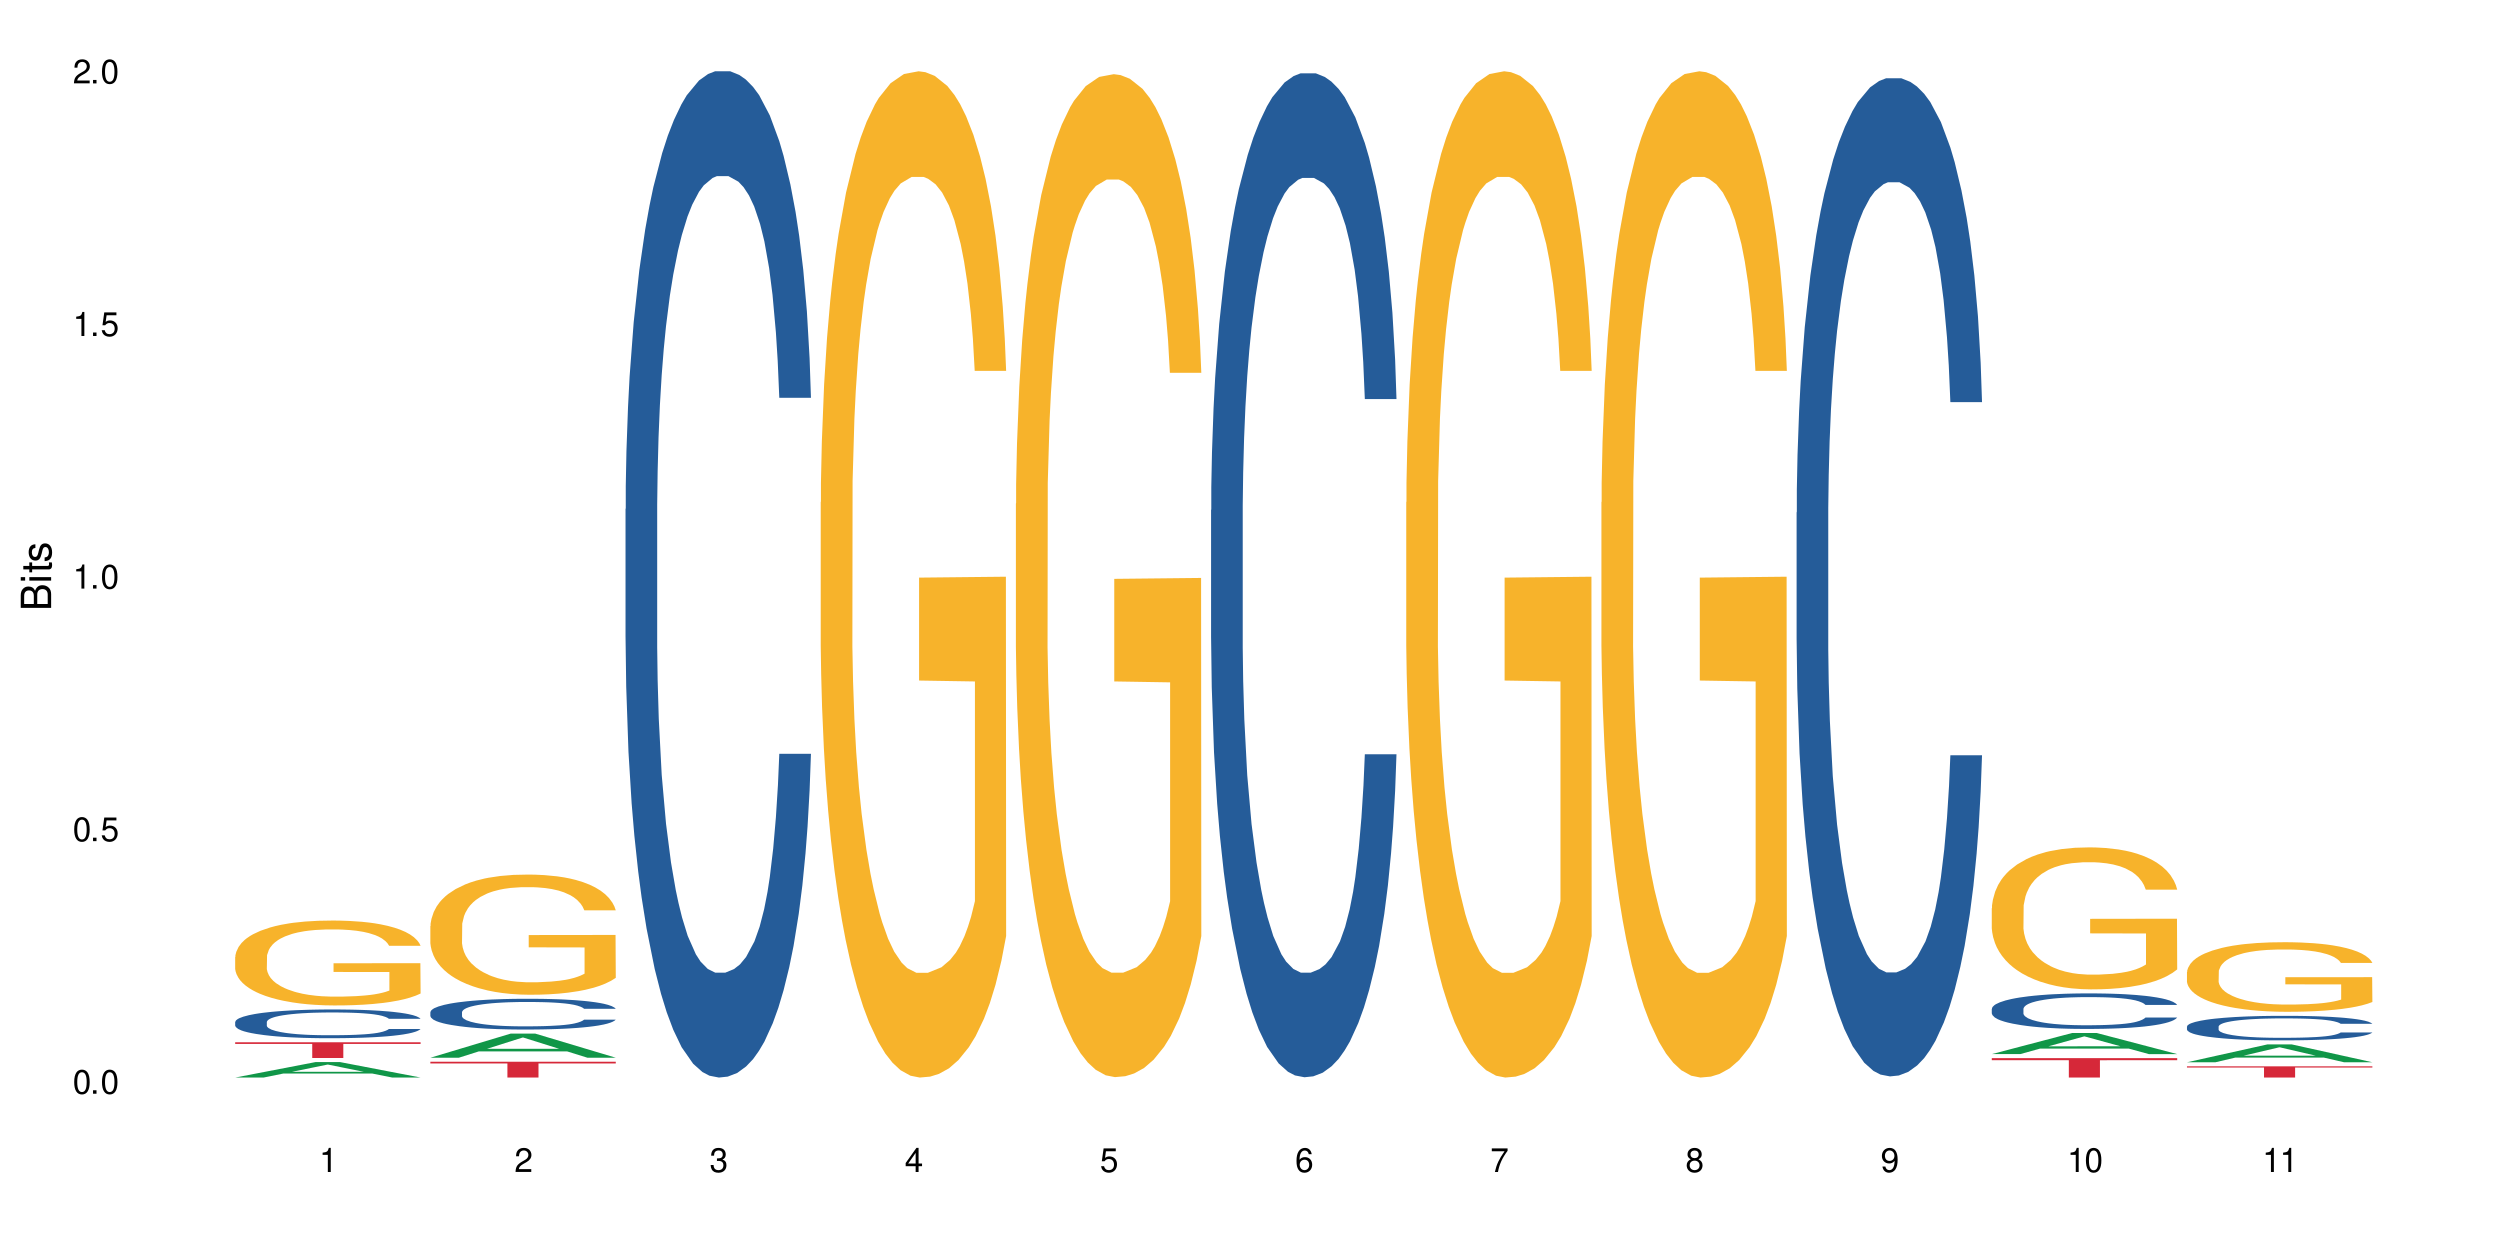 <?xml version="1.0" encoding="UTF-8"?>
<svg xmlns="http://www.w3.org/2000/svg" xmlns:xlink="http://www.w3.org/1999/xlink" width="720" height="360" viewBox="0 0 720 360">
<defs>
<g>
<g id="glyph-0-0">
</g>
<g id="glyph-0-1">
<path d="M 2.641 -6.938 C 2 -6.938 1.422 -6.656 1.078 -6.172 C 0.641 -5.562 0.406 -4.641 0.406 -3.359 C 0.406 -1.016 1.188 0.219 2.641 0.219 C 4.078 0.219 4.859 -1.016 4.859 -3.297 C 4.859 -4.641 4.656 -5.547 4.203 -6.172 C 3.844 -6.656 3.281 -6.938 2.641 -6.938 Z M 2.641 -6.188 C 3.547 -6.188 4 -5.25 4 -3.375 C 4 -1.406 3.562 -0.484 2.625 -0.484 C 1.734 -0.484 1.281 -1.438 1.281 -3.344 C 1.281 -5.25 1.734 -6.188 2.641 -6.188 Z M 2.641 -6.188 "/>
</g>
<g id="glyph-0-2">
<path d="M 1.828 -1 L 0.828 -1 L 0.828 0 L 1.828 0 Z M 1.828 -1 "/>
</g>
<g id="glyph-0-3">
<path d="M 4.562 -6.797 L 1.062 -6.797 L 0.547 -3.094 L 1.328 -3.094 C 1.719 -3.562 2.047 -3.734 2.578 -3.734 C 3.484 -3.734 4.062 -3.109 4.062 -2.094 C 4.062 -1.125 3.484 -0.531 2.578 -0.531 C 1.828 -0.531 1.375 -0.906 1.188 -1.672 L 0.328 -1.672 C 0.453 -1.109 0.547 -0.844 0.75 -0.594 C 1.125 -0.078 1.828 0.219 2.594 0.219 C 3.969 0.219 4.922 -0.781 4.922 -2.219 C 4.922 -3.562 4.031 -4.484 2.719 -4.484 C 2.25 -4.484 1.859 -4.359 1.469 -4.062 L 1.734 -5.969 L 4.562 -5.969 Z M 4.562 -6.797 "/>
</g>
<g id="glyph-0-4">
<path d="M 2.484 -4.938 L 2.484 0 L 3.328 0 L 3.328 -6.938 L 2.766 -6.938 C 2.469 -5.875 2.281 -5.734 0.984 -5.562 L 0.984 -4.938 Z M 2.484 -4.938 "/>
</g>
<g id="glyph-0-5">
<path d="M 4.859 -0.828 L 1.281 -0.828 C 1.359 -1.406 1.672 -1.781 2.5 -2.281 L 3.469 -2.828 C 4.406 -3.344 4.906 -4.062 4.906 -4.906 C 4.906 -5.484 4.672 -6.031 4.266 -6.406 C 3.859 -6.766 3.375 -6.938 2.719 -6.938 C 1.859 -6.938 1.219 -6.625 0.844 -6.031 C 0.609 -5.672 0.5 -5.234 0.484 -4.531 L 1.328 -4.531 C 1.359 -5.016 1.406 -5.281 1.531 -5.516 C 1.75 -5.938 2.188 -6.203 2.703 -6.203 C 3.469 -6.203 4.031 -5.641 4.031 -4.891 C 4.031 -4.344 3.719 -3.859 3.125 -3.516 L 2.234 -3 C 0.812 -2.172 0.406 -1.531 0.328 -0.016 L 4.859 -0.016 Z M 4.859 -0.828 "/>
</g>
<g id="glyph-0-6">
<path d="M 2.125 -3.188 L 2.578 -3.188 C 3.5 -3.188 3.984 -2.766 3.984 -1.922 C 3.984 -1.062 3.469 -0.531 2.594 -0.531 C 1.656 -0.531 1.203 -1 1.156 -2.016 L 0.312 -2.016 C 0.344 -1.453 0.438 -1.094 0.609 -0.781 C 0.953 -0.109 1.625 0.219 2.547 0.219 C 3.953 0.219 4.859 -0.625 4.859 -1.938 C 4.859 -2.828 4.516 -3.297 3.703 -3.594 C 4.344 -3.844 4.656 -4.328 4.656 -5.031 C 4.656 -6.219 3.875 -6.938 2.578 -6.938 C 1.203 -6.938 0.484 -6.172 0.453 -4.703 L 1.297 -4.703 C 1.312 -5.125 1.344 -5.359 1.453 -5.578 C 1.641 -5.969 2.062 -6.203 2.594 -6.203 C 3.344 -6.203 3.797 -5.75 3.797 -5 C 3.797 -4.516 3.609 -4.219 3.25 -4.047 C 3.016 -3.953 2.703 -3.922 2.125 -3.906 Z M 2.125 -3.188 "/>
</g>
<g id="glyph-0-7">
<path d="M 3.141 -1.672 L 3.141 0 L 3.984 0 L 3.984 -1.672 L 4.984 -1.672 L 4.984 -2.438 L 3.984 -2.438 L 3.984 -6.938 L 3.359 -6.938 L 0.266 -2.578 L 0.266 -1.672 Z M 3.141 -2.438 L 1 -2.438 L 3.141 -5.5 Z M 3.141 -2.438 "/>
</g>
<g id="glyph-0-8">
<path d="M 4.781 -5.125 C 4.609 -6.266 3.891 -6.938 2.844 -6.938 C 2.094 -6.938 1.422 -6.578 1.031 -5.953 C 0.594 -5.266 0.406 -4.422 0.406 -3.172 C 0.406 -2 0.578 -1.25 0.984 -0.641 C 1.359 -0.078 1.953 0.219 2.703 0.219 C 3.984 0.219 4.922 -0.75 4.922 -2.094 C 4.922 -3.375 4.062 -4.281 2.844 -4.281 C 2.172 -4.281 1.641 -4.031 1.281 -3.516 C 1.281 -5.234 1.828 -6.188 2.797 -6.188 C 3.391 -6.188 3.797 -5.797 3.938 -5.125 Z M 2.734 -3.531 C 3.547 -3.531 4.062 -2.953 4.062 -2.031 C 4.062 -1.156 3.484 -0.531 2.703 -0.531 C 1.922 -0.531 1.328 -1.188 1.328 -2.078 C 1.328 -2.938 1.906 -3.531 2.734 -3.531 Z M 2.734 -3.531 "/>
</g>
<g id="glyph-0-9">
<path d="M 4.984 -6.797 L 0.438 -6.797 L 0.438 -5.969 L 4.109 -5.969 C 2.5 -3.656 1.828 -2.234 1.328 0 L 2.219 0 C 2.594 -2.172 3.453 -4.047 4.984 -6.094 Z M 4.984 -6.797 "/>
</g>
<g id="glyph-0-10">
<path d="M 3.75 -3.656 C 4.469 -4.094 4.688 -4.438 4.688 -5.078 C 4.688 -6.172 3.844 -6.938 2.641 -6.938 C 1.438 -6.938 0.594 -6.172 0.594 -5.094 C 0.594 -4.438 0.812 -4.094 1.516 -3.656 C 0.734 -3.266 0.359 -2.703 0.359 -1.922 C 0.359 -0.656 1.281 0.219 2.641 0.219 C 3.984 0.219 4.922 -0.656 4.922 -1.922 C 4.922 -2.703 4.531 -3.266 3.75 -3.656 Z M 2.641 -6.188 C 3.359 -6.188 3.812 -5.75 3.812 -5.062 C 3.812 -4.406 3.344 -3.984 2.641 -3.984 C 1.922 -3.984 1.453 -4.406 1.453 -5.078 C 1.453 -5.75 1.922 -6.188 2.641 -6.188 Z M 2.641 -3.266 C 3.484 -3.266 4.062 -2.719 4.062 -1.906 C 4.062 -1.078 3.484 -0.531 2.625 -0.531 C 1.797 -0.531 1.219 -1.094 1.219 -1.906 C 1.219 -2.719 1.781 -3.266 2.641 -3.266 Z M 2.641 -3.266 "/>
</g>
<g id="glyph-0-11">
<path d="M 0.516 -1.578 C 0.672 -0.453 1.406 0.219 2.438 0.219 C 3.188 0.219 3.859 -0.141 4.266 -0.766 C 4.688 -1.453 4.891 -2.297 4.891 -3.547 C 4.891 -4.719 4.703 -5.453 4.312 -6.078 C 3.938 -6.641 3.344 -6.938 2.594 -6.938 C 1.297 -6.938 0.359 -5.969 0.359 -4.625 C 0.359 -3.344 1.234 -2.453 2.453 -2.453 C 3.094 -2.453 3.578 -2.672 4.016 -3.203 C 4 -1.484 3.469 -0.531 2.5 -0.531 C 1.906 -0.531 1.484 -0.906 1.359 -1.578 Z M 2.578 -6.203 C 3.375 -6.203 3.969 -5.531 3.969 -4.641 C 3.969 -3.797 3.391 -3.188 2.547 -3.188 C 1.734 -3.188 1.234 -3.766 1.234 -4.688 C 1.234 -5.562 1.797 -6.203 2.578 -6.203 Z M 2.578 -6.203 "/>
</g>
<g id="glyph-1-0">
</g>
<g id="glyph-1-1">
<path d="M 0 -0.953 L 0 -4.891 C 0 -5.719 -0.234 -6.344 -0.734 -6.797 C -1.188 -7.234 -1.812 -7.469 -2.5 -7.469 C -3.547 -7.469 -4.188 -7 -4.625 -5.875 C -4.984 -6.688 -5.625 -7.094 -6.531 -7.094 C -7.172 -7.094 -7.734 -6.859 -8.141 -6.391 C -8.562 -5.922 -8.75 -5.344 -8.75 -4.5 L -8.75 -0.953 Z M -4.984 -2.062 L -7.766 -2.062 L -7.766 -4.219 C -7.766 -4.844 -7.688 -5.203 -7.453 -5.5 C -7.219 -5.812 -6.859 -5.969 -6.375 -5.969 C -5.891 -5.969 -5.531 -5.812 -5.297 -5.5 C -5.062 -5.203 -4.984 -4.844 -4.984 -4.219 Z M -0.984 -2.062 L -4 -2.062 L -4 -4.781 C -4 -5.766 -3.438 -6.359 -2.484 -6.359 C -1.547 -6.359 -0.984 -5.766 -0.984 -4.781 Z M -0.984 -2.062 "/>
</g>
<g id="glyph-1-2">
<path d="M -6.281 -1.797 L -6.281 -0.797 L 0 -0.797 L 0 -1.797 Z M -8.75 -1.797 L -8.75 -0.797 L -7.484 -0.797 L -7.484 -1.797 Z M -8.75 -1.797 "/>
</g>
<g id="glyph-1-3">
<path d="M -6.281 -3.047 L -6.281 -2.016 L -8.016 -2.016 L -8.016 -1.016 L -6.281 -1.016 L -6.281 -0.172 L -5.469 -0.172 L -5.469 -1.016 L -0.719 -1.016 C -0.078 -1.016 0.281 -1.453 0.281 -2.234 C 0.281 -2.5 0.25 -2.719 0.188 -3.047 L -0.641 -3.047 C -0.609 -2.906 -0.594 -2.766 -0.594 -2.562 C -0.594 -2.141 -0.719 -2.016 -1.156 -2.016 L -5.469 -2.016 L -5.469 -3.047 Z M -6.281 -3.047 "/>
</g>
<g id="glyph-1-4">
<path d="M -4.531 -5.25 C -5.766 -5.25 -6.469 -4.422 -6.469 -2.969 C -6.469 -1.516 -5.719 -0.562 -4.547 -0.562 C -3.562 -0.562 -3.094 -1.062 -2.734 -2.562 L -2.516 -3.484 C -2.344 -4.188 -2.094 -4.469 -1.641 -4.469 C -1.047 -4.469 -0.641 -3.875 -0.641 -3 C -0.641 -2.453 -0.797 -2 -1.062 -1.75 C -1.25 -1.594 -1.422 -1.531 -1.875 -1.469 L -1.875 -0.406 C -0.422 -0.453 0.281 -1.266 0.281 -2.922 C 0.281 -4.5 -0.5 -5.516 -1.719 -5.516 C -2.656 -5.516 -3.172 -4.984 -3.469 -3.734 L -3.703 -2.766 C -3.891 -1.953 -4.156 -1.609 -4.594 -1.609 C -5.188 -1.609 -5.547 -2.125 -5.547 -2.938 C -5.547 -3.75 -5.203 -4.172 -4.531 -4.203 Z M -4.531 -5.25 "/>
</g>
</g>
</defs>
<rect x="-72" y="-36" width="864" height="432" fill="rgb(100%, 100%, 100%)" fill-opacity="1"/>
<path fill-rule="nonzero" fill="rgb(6.275%, 58.824%, 28.235%)" fill-opacity="1" d="M 67.73 310.328 L 67.789 310.324 L 90.895 305.875 L 97.91 305.875 L 121.133 310.332 L 112.973 310.332 L 107.152 309.168 L 81.652 309.168 L 75.945 310.328 L 67.73 310.328 L 84.105 308.688 L 104.816 308.684 L 94.488 306.605 L 94.375 306.602 L 94.262 306.613 L 84.047 308.684 L 84.105 308.688 Z M 67.73 310.328 "/>
<path fill-rule="nonzero" fill="rgb(14.51%, 36.078%, 60%)" fill-opacity="1" d="M 67.73 294.332 L 67.797 294.328 L 67.797 294.145 L 67.992 293.859 L 68.449 293.496 L 68.902 293.246 L 70.074 292.801 L 71.703 292.367 L 73.398 292.035 L 74.633 291.84 L 75.742 291.688 L 78.281 291.406 L 79.91 291.266 L 81.668 291.137 L 83.816 291.008 L 85.379 290.93 L 88.895 290.812 L 91.5 290.758 L 93.52 290.734 L 97.883 290.734 L 100.488 290.766 L 102.375 290.805 L 104.461 290.863 L 106.219 290.93 L 109.281 291.098 L 112.016 291.309 L 113.254 291.43 L 115.207 291.664 L 116.703 291.891 L 117.746 292.09 L 118.918 292.367 L 119.961 292.707 L 120.742 293.094 L 121.133 293.418 L 112.016 293.418 L 111.559 293.117 L 111.039 292.883 L 110.062 292.57 L 109.086 292.352 L 107.715 292.133 L 106.48 291.988 L 104.785 291.848 L 103.289 291.754 L 101.727 291.688 L 100.227 291.641 L 97.363 291.598 L 94.039 291.598 L 92.805 291.613 L 90.262 291.672 L 88.895 291.727 L 86.941 291.832 L 85.574 291.93 L 83.945 292.082 L 82.84 292.211 L 81.473 292.406 L 80.496 292.578 L 79.387 292.828 L 78.738 293.02 L 78.152 293.23 L 77.629 293.48 L 77.238 293.742 L 76.977 294.023 L 76.848 294.297 L 76.848 295.469 L 76.977 295.738 L 77.305 296.059 L 78.152 296.52 L 79.387 296.918 L 80.82 297.238 L 82.188 297.465 L 82.969 297.57 L 84.012 297.691 L 85.641 297.844 L 87.984 297.992 L 89.352 298.055 L 91.438 298.113 L 93.586 298.145 L 96.449 298.145 L 98.988 298.113 L 100.684 298.078 L 102.441 298.016 L 104.852 297.887 L 106.348 297.766 L 107.652 297.621 L 108.629 297.48 L 109.281 297.359 L 110.258 297.125 L 111.039 296.867 L 111.625 296.602 L 112.016 296.344 L 121.133 296.344 L 120.742 296.648 L 120.156 296.941 L 119.57 297.16 L 118.656 297.426 L 117.613 297.66 L 116.117 297.926 L 114.879 298.098 L 113.254 298.289 L 111.754 298.434 L 110.125 298.559 L 107.715 298.711 L 106.152 298.785 L 104.461 298.855 L 102.441 298.914 L 99.902 298.969 L 97.168 299 L 94.625 299.008 L 91.891 298.992 L 89.871 298.961 L 87.203 298.895 L 83.883 298.758 L 81.473 298.613 L 79.582 298.469 L 77.957 298.316 L 76.133 298.113 L 73.789 297.781 L 72.355 297.523 L 71.379 297.312 L 70.27 297.02 L 69.488 296.754 L 68.578 296.328 L 67.926 295.793 L 67.73 295.379 Z M 67.73 294.332 "/>
<path fill-rule="nonzero" fill="rgb(96.863%, 70.196%, 16.863%)" fill-opacity="1" d="M 67.73 275.59 L 67.797 275.566 L 67.797 275.121 L 68.055 274.117 L 68.707 272.73 L 69.555 271.594 L 70.465 270.699 L 71.051 270.23 L 72.027 269.559 L 72.875 269.066 L 75.023 268.062 L 77.762 267.125 L 79.258 266.723 L 80.949 266.344 L 83.359 265.918 L 84.469 265.762 L 87.855 265.406 L 91.695 265.184 L 95.93 265.113 L 97.883 265.137 L 100.555 265.227 L 104.199 265.473 L 106.285 265.695 L 107.91 265.918 L 109.605 266.211 L 111.688 266.656 L 113.645 267.191 L 115.207 267.727 L 116.77 268.398 L 118.07 269.113 L 119.18 269.895 L 120.156 270.832 L 120.742 271.613 L 121.133 272.395 L 112.078 272.395 L 111.559 271.613 L 110.973 271.012 L 109.996 270.273 L 109.02 269.738 L 108.043 269.312 L 106.219 268.734 L 104.656 268.375 L 102.703 268.062 L 100.812 267.863 L 98.664 267.727 L 97.363 267.684 L 93.91 267.684 L 90.785 267.84 L 88.961 268.02 L 87.66 268.195 L 85.836 268.531 L 84.727 268.801 L 84.078 268.98 L 82.125 269.672 L 80.82 270.297 L 80.105 270.723 L 79.191 271.391 L 78.543 271.992 L 77.824 272.887 L 77.434 273.559 L 76.914 275.074 L 76.848 279.098 L 77.043 279.945 L 77.434 280.859 L 77.957 281.664 L 78.738 282.512 L 79.52 283.16 L 80.887 284.031 L 82.059 284.613 L 82.969 284.992 L 84.727 285.594 L 85.445 285.797 L 87.137 286.199 L 88.895 286.512 L 91.047 286.781 L 92.672 286.914 L 95.277 287.023 L 98.598 287.023 L 102.508 286.891 L 104.98 286.711 L 106.676 286.535 L 107.781 286.379 L 109.148 286.133 L 110.125 285.91 L 111.039 285.664 L 112.145 285.281 L 112.145 279.945 L 96.059 279.922 L 96.059 277.422 L 121.066 277.398 L 121.133 286.133 L 119.766 286.734 L 118.07 287.316 L 116.441 287.762 L 114.75 288.141 L 112.34 288.566 L 110.387 288.836 L 107.391 289.148 L 104.656 289.348 L 101.789 289.48 L 99.25 289.547 L 96.254 289.57 L 93.586 289.527 L 90.719 289.391 L 88.441 289.215 L 86.355 288.992 L 84.273 288.699 L 81.668 288.23 L 79.973 287.852 L 78.215 287.383 L 76.457 286.824 L 74.895 286.223 L 73.852 285.75 L 72.812 285.215 L 71.703 284.547 L 70.66 283.785 L 69.879 283.094 L 69.164 282.312 L 68.645 281.574 L 68.121 280.57 L 67.859 279.766 L 67.73 279.074 Z M 67.73 275.59 "/>
<path fill-rule="nonzero" fill="rgb(83.922%, 15.686%, 22.353%)" fill-opacity="1" d="M 67.73 300.172 L 121.133 300.172 L 121.133 300.656 L 98.875 300.66 L 98.875 304.711 L 89.922 304.711 L 89.922 300.664 L 89.793 300.656 L 67.73 300.656 Z M 67.73 300.172 "/>
<path fill-rule="nonzero" fill="rgb(6.275%, 58.824%, 28.235%)" fill-opacity="1" d="M 123.941 304.621 L 124 304.613 L 147.105 297.672 L 154.125 297.672 L 177.344 304.625 L 169.184 304.625 L 163.367 302.812 L 137.863 302.812 L 132.156 304.621 L 123.941 304.621 L 140.316 302.059 L 161.027 302.055 L 150.699 298.809 L 150.586 298.801 L 150.473 298.82 L 140.258 302.055 L 140.316 302.059 Z M 123.941 304.621 "/>
<path fill-rule="nonzero" fill="rgb(14.51%, 36.078%, 60%)" fill-opacity="1" d="M 123.941 291.504 L 124.008 291.496 L 124.008 291.305 L 124.203 290.996 L 124.66 290.605 L 125.113 290.34 L 126.285 289.863 L 127.914 289.402 L 129.609 289.043 L 130.844 288.836 L 131.953 288.672 L 134.492 288.371 L 136.121 288.219 L 137.879 288.082 L 140.027 287.945 L 141.59 287.863 L 145.109 287.734 L 147.711 287.676 L 149.73 287.652 L 154.094 287.652 L 156.699 287.684 L 158.59 287.727 L 160.672 287.789 L 162.43 287.863 L 165.492 288.043 L 168.227 288.27 L 169.465 288.398 L 171.418 288.648 L 172.914 288.891 L 173.957 289.102 L 175.129 289.402 L 176.172 289.766 L 176.953 290.18 L 177.344 290.527 L 168.227 290.527 L 167.77 290.203 L 167.25 289.953 L 166.273 289.621 L 165.297 289.383 L 163.93 289.148 L 162.691 288.996 L 160.996 288.844 L 159.5 288.746 L 157.938 288.672 L 156.438 288.625 L 153.574 288.574 L 150.254 288.574 L 149.016 288.59 L 146.477 288.656 L 145.109 288.715 L 143.152 288.828 L 141.785 288.93 L 140.156 289.094 L 139.051 289.23 L 137.684 289.441 L 136.707 289.629 L 135.598 289.895 L 134.949 290.098 L 134.363 290.324 L 133.84 290.59 L 133.449 290.875 L 133.191 291.172 L 133.059 291.465 L 133.059 292.719 L 133.191 293.012 L 133.516 293.352 L 134.363 293.844 L 135.598 294.273 L 137.031 294.613 L 138.398 294.855 L 139.18 294.969 L 140.223 295.098 L 141.852 295.262 L 144.195 295.422 L 145.562 295.488 L 147.648 295.551 L 149.797 295.586 L 152.66 295.586 L 155.203 295.551 L 156.895 295.512 L 158.652 295.445 L 161.062 295.309 L 162.559 295.18 L 163.863 295.027 L 164.84 294.871 L 165.492 294.742 L 166.469 294.492 L 167.25 294.215 L 167.836 293.934 L 168.227 293.66 L 177.344 293.66 L 176.953 293.98 L 176.367 294.297 L 175.781 294.531 L 174.867 294.816 L 173.828 295.066 L 172.328 295.352 L 171.09 295.535 L 169.465 295.738 L 167.965 295.891 L 166.336 296.031 L 163.93 296.191 L 162.363 296.273 L 160.672 296.344 L 158.652 296.41 L 156.113 296.469 L 153.379 296.5 L 150.84 296.508 L 148.102 296.492 L 146.086 296.457 L 143.414 296.387 L 140.094 296.242 L 137.684 296.086 L 135.793 295.934 L 134.168 295.77 L 132.344 295.551 L 130 295.195 L 128.566 294.922 L 127.59 294.695 L 126.48 294.379 L 125.699 294.094 L 124.789 293.641 L 124.137 293.066 L 123.941 292.621 Z M 123.941 291.504 "/>
<path fill-rule="nonzero" fill="rgb(96.863%, 70.196%, 16.863%)" fill-opacity="1" d="M 123.941 266.699 L 124.008 266.668 L 124.008 266.035 L 124.27 264.613 L 124.918 262.652 L 125.766 261.043 L 126.676 259.777 L 127.266 259.113 L 128.242 258.164 L 129.086 257.469 L 131.234 256.047 L 133.973 254.719 L 135.469 254.152 L 137.164 253.613 L 139.57 253.012 L 140.68 252.793 L 144.066 252.285 L 147.906 251.969 L 152.141 251.875 L 154.094 251.906 L 156.766 252.031 L 160.41 252.379 L 162.496 252.695 L 164.125 253.012 L 165.816 253.422 L 167.902 254.055 L 169.855 254.812 L 171.418 255.574 L 172.98 256.52 L 174.281 257.531 L 175.391 258.641 L 176.367 259.969 L 176.953 261.074 L 177.344 262.18 L 168.293 262.18 L 167.77 261.074 L 167.184 260.219 L 166.207 259.176 L 165.23 258.418 L 164.254 257.816 L 162.43 256.996 L 160.867 256.488 L 158.914 256.047 L 157.023 255.762 L 154.875 255.574 L 153.574 255.512 L 150.121 255.512 L 146.996 255.73 L 145.172 255.984 L 143.871 256.238 L 142.047 256.711 L 140.941 257.09 L 140.289 257.344 L 138.336 258.324 L 137.031 259.207 L 136.316 259.809 L 135.402 260.758 L 134.754 261.609 L 134.035 262.875 L 133.645 263.824 L 133.125 265.973 L 133.059 271.664 L 133.254 272.863 L 133.645 274.16 L 134.168 275.297 L 134.949 276.5 L 135.73 277.418 L 137.098 278.648 L 138.27 279.473 L 139.18 280.008 L 140.941 280.863 L 141.656 281.148 L 143.348 281.715 L 145.109 282.156 L 147.258 282.539 L 148.883 282.727 L 151.488 282.887 L 154.812 282.887 L 158.719 282.695 L 161.191 282.441 L 162.887 282.191 L 163.992 281.969 L 165.359 281.621 L 166.336 281.305 L 167.25 280.957 L 168.355 280.418 L 168.355 272.863 L 152.27 272.832 L 152.27 269.293 L 177.277 269.262 L 177.344 281.621 L 175.977 282.473 L 174.281 283.297 L 172.656 283.93 L 170.961 284.465 L 168.551 285.066 L 166.598 285.445 L 163.602 285.887 L 160.867 286.172 L 158 286.363 L 155.461 286.457 L 152.465 286.488 L 149.797 286.426 L 146.93 286.234 L 144.652 285.984 L 142.566 285.668 L 140.484 285.258 L 137.879 284.594 L 136.188 284.055 L 134.426 283.391 L 132.668 282.602 L 131.105 281.746 L 130.062 281.082 L 129.023 280.324 L 127.914 279.375 L 126.871 278.301 L 126.09 277.32 L 125.375 276.215 L 124.855 275.172 L 124.332 273.75 L 124.074 272.613 L 123.941 271.633 Z M 123.941 266.699 "/>
<path fill-rule="nonzero" fill="rgb(83.922%, 15.686%, 22.353%)" fill-opacity="1" d="M 123.941 305.789 L 177.344 305.789 L 177.344 306.277 L 155.086 306.281 L 155.086 310.332 L 146.133 310.332 L 146.133 306.285 L 146.004 306.277 L 123.941 306.277 Z M 123.941 305.789 "/>
<path fill-rule="nonzero" fill="rgb(14.51%, 36.078%, 60%)" fill-opacity="1" d="M 180.152 146.621 L 180.219 146.355 L 180.219 140 L 180.414 129.934 L 180.871 117.215 L 181.324 108.477 L 182.5 92.844 L 184.125 77.746 L 185.82 66.09 L 187.059 59.203 L 188.164 53.902 L 190.703 44.102 L 192.332 39.07 L 194.09 34.566 L 196.238 30.062 L 197.801 27.414 L 201.32 23.176 L 203.922 21.32 L 205.941 20.527 L 210.305 20.527 L 212.91 21.586 L 214.801 22.91 L 216.883 25.031 L 218.641 27.414 L 221.703 33.242 L 224.438 40.66 L 225.676 44.898 L 227.629 53.109 L 229.125 61.055 L 230.168 67.945 L 231.34 77.746 L 232.383 89.668 L 233.164 103.176 L 233.555 114.566 L 224.438 114.566 L 223.98 103.973 L 223.461 95.758 L 222.484 84.898 L 221.508 77.215 L 220.141 69.535 L 218.902 64.5 L 217.207 59.469 L 215.711 56.289 L 214.148 53.902 L 212.648 52.316 L 209.785 50.727 L 206.465 50.727 L 205.227 51.254 L 202.688 53.375 L 201.32 55.23 L 199.363 58.938 L 197.996 62.383 L 196.371 67.68 L 195.262 72.184 L 193.895 79.07 L 192.918 85.164 L 191.812 93.906 L 191.16 100.527 L 190.574 107.945 L 190.051 116.688 L 189.66 125.957 L 189.402 135.762 L 189.27 145.297 L 189.27 186.355 L 189.402 195.895 L 189.727 207.02 L 190.574 223.18 L 191.812 237.219 L 193.242 248.344 L 194.609 256.293 L 195.395 260 L 196.434 264.238 L 198.062 269.535 L 200.406 274.836 L 201.773 276.953 L 203.859 279.074 L 206.008 280.133 L 208.875 280.133 L 211.414 279.074 L 213.105 277.75 L 214.863 275.629 L 217.273 271.125 L 218.773 266.887 L 220.074 261.855 L 221.051 256.82 L 221.703 252.582 L 222.68 244.371 L 223.461 235.363 L 224.047 226.094 L 224.438 217.086 L 233.555 217.086 L 233.164 227.684 L 232.578 238.012 L 231.992 245.695 L 231.082 254.969 L 230.039 263.18 L 228.539 272.449 L 227.305 278.543 L 225.676 285.168 L 224.176 290.199 L 222.551 294.703 L 220.141 300 L 218.578 302.648 L 216.883 305.035 L 214.863 307.152 L 212.324 309.008 L 209.59 310.066 L 207.051 310.332 L 204.316 309.801 L 202.297 308.742 L 199.625 306.359 L 196.305 301.59 L 193.895 296.559 L 192.008 291.523 L 190.379 286.227 L 188.555 279.074 L 186.211 267.418 L 184.777 258.41 L 183.801 250.992 L 182.695 240.664 L 181.914 231.391 L 181 216.555 L 180.348 197.746 L 180.152 183.18 Z M 180.152 146.621 "/>
<path fill-rule="nonzero" fill="rgb(96.863%, 70.196%, 16.863%)" fill-opacity="1" d="M 236.367 144.652 L 236.43 144.387 L 236.43 139.094 L 236.691 127.184 L 237.344 110.777 L 238.188 97.277 L 239.102 86.691 L 239.688 81.133 L 240.664 73.195 L 241.512 67.371 L 243.66 55.461 L 246.395 44.348 L 247.891 39.582 L 249.586 35.082 L 251.996 30.055 L 253.102 28.203 L 256.488 23.965 L 260.332 21.32 L 264.562 20.527 L 266.516 20.789 L 269.188 21.848 L 272.836 24.762 L 274.918 27.406 L 276.547 30.055 L 278.238 33.496 L 280.324 38.789 L 282.277 45.141 L 283.84 51.492 L 285.402 59.43 L 286.707 67.902 L 287.812 77.164 L 288.789 88.281 L 289.375 97.543 L 289.766 106.805 L 280.715 106.805 L 280.191 97.543 L 279.605 90.398 L 278.629 81.664 L 277.652 75.312 L 276.676 70.281 L 274.852 63.402 L 273.289 59.168 L 271.336 55.461 L 269.449 53.078 L 267.301 51.492 L 265.996 50.961 L 262.543 50.961 L 259.418 52.816 L 257.594 54.934 L 256.293 57.051 L 254.469 61.02 L 253.363 64.195 L 252.711 66.312 L 250.758 74.516 L 249.457 81.93 L 248.738 86.957 L 247.828 94.898 L 247.176 102.043 L 246.461 112.629 L 246.07 120.57 L 245.547 138.566 L 245.484 186.207 L 245.68 196.262 L 246.07 207.113 L 246.59 216.641 L 247.371 226.699 L 248.152 234.375 L 249.52 244.695 L 250.691 251.578 L 251.605 256.078 L 253.363 263.223 L 254.078 265.605 L 255.773 270.367 L 257.531 274.074 L 259.68 277.25 L 261.309 278.836 L 263.914 280.16 L 267.234 280.16 L 271.141 278.574 L 273.617 276.457 L 275.309 274.34 L 276.418 272.484 L 277.785 269.574 L 278.762 266.926 L 279.672 264.016 L 280.781 259.516 L 280.781 196.262 L 264.695 195.996 L 264.695 166.355 L 289.699 166.09 L 289.766 269.574 L 288.398 276.719 L 286.707 283.602 L 285.078 288.895 L 283.383 293.395 L 280.977 298.422 L 279.02 301.598 L 276.023 305.305 L 273.289 307.688 L 270.426 309.273 L 267.887 310.066 L 264.891 310.332 L 262.219 309.805 L 259.355 308.215 L 257.074 306.098 L 254.992 303.453 L 252.906 300.012 L 250.301 294.453 L 248.609 289.953 L 246.852 284.395 L 245.094 277.777 L 243.527 270.633 L 242.488 265.074 L 241.445 258.723 L 240.34 250.781 L 239.297 241.785 L 238.516 233.578 L 237.797 224.316 L 237.277 215.582 L 236.758 203.672 L 236.496 194.145 L 236.367 185.941 Z M 236.367 144.652 "/>
<path fill-rule="nonzero" fill="rgb(96.863%, 70.196%, 16.863%)" fill-opacity="1" d="M 292.578 145.078 L 292.641 144.816 L 292.641 139.539 L 292.902 127.668 L 293.555 111.316 L 294.398 97.863 L 295.312 87.309 L 295.898 81.77 L 296.875 73.855 L 297.723 68.055 L 299.871 56.184 L 302.605 45.105 L 304.105 40.355 L 305.797 35.871 L 308.207 30.859 L 309.312 29.016 L 312.699 24.793 L 316.543 22.156 L 320.773 21.363 L 322.73 21.629 L 325.398 22.684 L 329.047 25.586 L 331.129 28.223 L 332.758 30.859 L 334.449 34.289 L 336.535 39.566 L 338.488 45.895 L 340.051 52.227 L 341.613 60.141 L 342.918 68.582 L 344.023 77.812 L 345 88.895 L 345.586 98.125 L 345.977 107.359 L 336.926 107.359 L 336.406 98.125 L 335.82 91.004 L 334.84 82.297 L 333.863 75.969 L 332.887 70.957 L 331.066 64.098 L 329.5 59.875 L 327.547 56.184 L 325.66 53.809 L 323.512 52.227 L 322.207 51.699 L 318.758 51.699 L 315.629 53.547 L 313.809 55.656 L 312.504 57.766 L 310.68 61.723 L 309.574 64.887 L 308.922 67 L 306.969 75.176 L 305.668 82.562 L 304.949 87.574 L 304.039 95.488 L 303.387 102.609 L 302.672 113.16 L 302.281 121.074 L 301.758 139.012 L 301.695 186.492 L 301.891 196.52 L 302.281 207.332 L 302.801 216.828 L 303.582 226.852 L 304.363 234.504 L 305.73 244.789 L 306.902 251.648 L 307.816 256.133 L 309.574 263.254 L 310.289 265.629 L 311.984 270.379 L 313.742 274.07 L 315.891 277.234 L 317.52 278.82 L 320.125 280.137 L 323.445 280.137 L 327.352 278.555 L 329.828 276.445 L 331.52 274.336 L 332.629 272.488 L 333.996 269.586 L 334.973 266.949 L 335.883 264.047 L 336.992 259.562 L 336.992 196.52 L 320.906 196.254 L 320.906 166.711 L 345.914 166.445 L 345.977 269.586 L 344.609 276.707 L 342.918 283.566 L 341.289 288.844 L 339.598 293.328 L 337.188 298.34 L 335.234 301.504 L 332.238 305.199 L 329.5 307.57 L 326.637 309.152 L 324.098 309.945 L 321.102 310.211 L 318.43 309.684 L 315.566 308.098 L 313.285 305.988 L 311.203 303.352 L 309.117 299.922 L 306.512 294.383 L 304.82 289.898 L 303.062 284.359 L 301.305 277.762 L 299.742 270.641 L 298.699 265.102 L 297.656 258.77 L 296.551 250.859 L 295.508 241.891 L 294.727 233.711 L 294.008 224.48 L 293.488 215.773 L 292.969 203.902 L 292.707 194.406 L 292.578 186.23 Z M 292.578 145.078 "/>
<path fill-rule="nonzero" fill="rgb(14.51%, 36.078%, 60%)" fill-opacity="1" d="M 348.789 146.918 L 348.852 146.652 L 348.852 140.309 L 349.051 130.266 L 349.504 117.578 L 349.961 108.859 L 351.133 93.266 L 352.762 78.199 L 354.453 66.57 L 355.691 59.699 L 356.797 54.414 L 359.34 44.633 L 360.965 39.613 L 362.727 35.121 L 364.875 30.625 L 366.438 27.984 L 369.953 23.754 L 372.559 21.906 L 374.578 21.113 L 378.941 21.113 L 381.547 22.168 L 383.434 23.492 L 385.52 25.605 L 387.277 27.984 L 390.336 33.797 L 393.07 41.199 L 394.309 45.426 L 396.262 53.621 L 397.762 61.551 L 398.805 68.422 L 399.977 78.199 L 401.016 90.094 L 401.797 103.57 L 402.188 114.938 L 393.07 114.938 L 392.617 104.363 L 392.094 96.172 L 391.117 85.336 L 390.141 77.672 L 388.773 70.008 L 387.535 64.984 L 385.844 59.965 L 384.344 56.793 L 382.781 54.414 L 381.285 52.828 L 378.418 51.242 L 375.098 51.242 L 373.859 51.77 L 371.32 53.883 L 369.953 55.734 L 368 59.434 L 366.633 62.871 L 365.004 68.156 L 363.898 72.648 L 362.531 79.52 L 361.551 85.602 L 360.445 94.32 L 359.793 100.93 L 359.207 108.328 L 358.688 117.051 L 358.297 126.301 L 358.035 136.082 L 357.906 145.594 L 357.906 186.559 L 358.035 196.074 L 358.363 207.176 L 359.207 223.297 L 360.445 237.305 L 361.879 248.406 L 363.246 256.336 L 364.027 260.035 L 365.07 264.262 L 366.695 269.551 L 369.043 274.836 L 370.41 276.949 L 372.492 279.062 L 374.641 280.121 L 377.508 280.121 L 380.047 279.062 L 381.742 277.742 L 383.5 275.629 L 385.91 271.133 L 387.406 266.906 L 388.707 261.883 L 389.688 256.863 L 390.336 252.633 L 391.312 244.441 L 392.094 235.453 L 392.68 226.203 L 393.07 217.219 L 402.188 217.219 L 401.797 227.789 L 401.211 238.098 L 400.625 245.762 L 399.715 255.012 L 398.672 263.207 L 397.176 272.457 L 395.938 278.535 L 394.309 285.141 L 392.812 290.164 L 391.184 294.656 L 388.773 299.941 L 387.211 302.586 L 385.52 304.965 L 383.5 307.078 L 380.961 308.93 L 378.223 309.984 L 375.684 310.25 L 372.949 309.723 L 370.93 308.664 L 368.262 306.285 L 364.938 301.527 L 362.531 296.508 L 360.641 291.484 L 359.012 286.199 L 357.188 279.062 L 354.844 267.434 L 353.41 258.449 L 352.434 251.047 L 351.328 240.742 L 350.547 231.492 L 349.637 216.691 L 348.984 197.926 L 348.789 183.391 Z M 348.789 146.918 "/>
<path fill-rule="nonzero" fill="rgb(96.863%, 70.196%, 16.863%)" fill-opacity="1" d="M 405 144.652 L 405.066 144.387 L 405.066 139.094 L 405.324 127.184 L 405.977 110.777 L 406.824 97.277 L 407.734 86.691 L 408.32 81.133 L 409.297 73.195 L 410.145 67.371 L 412.293 55.461 L 415.027 44.348 L 416.527 39.582 L 418.219 35.082 L 420.629 30.055 L 421.738 28.203 L 425.121 23.965 L 428.965 21.32 L 433.199 20.527 L 435.152 20.789 L 437.82 21.848 L 441.469 24.762 L 443.551 27.406 L 445.18 30.055 L 446.875 33.496 L 448.957 38.789 L 450.91 45.141 L 452.473 51.492 L 454.039 59.43 L 455.34 67.902 L 456.445 77.164 L 457.426 88.281 L 458.012 97.543 L 458.402 106.805 L 449.348 106.805 L 448.828 97.543 L 448.242 90.398 L 447.266 81.664 L 446.289 75.312 L 445.312 70.281 L 443.488 63.402 L 441.926 59.168 L 439.973 55.461 L 438.082 53.078 L 435.934 51.492 L 434.629 50.961 L 431.18 50.961 L 428.055 52.816 L 426.23 54.934 L 424.926 57.051 L 423.105 61.02 L 421.996 64.195 L 421.348 66.312 L 419.391 74.516 L 418.09 81.93 L 417.375 86.957 L 416.461 94.898 L 415.809 102.043 L 415.094 112.629 L 414.703 120.57 L 414.184 138.566 L 414.117 186.207 L 414.312 196.262 L 414.703 207.113 L 415.223 216.641 L 416.004 226.699 L 416.785 234.375 L 418.156 244.695 L 419.328 251.578 L 420.238 256.078 L 421.996 263.223 L 422.715 265.605 L 424.406 270.367 L 426.164 274.074 L 428.312 277.25 L 429.941 278.836 L 432.547 280.16 L 435.867 280.16 L 439.777 278.574 L 442.25 276.457 L 443.945 274.34 L 445.051 272.484 L 446.418 269.574 L 447.395 266.926 L 448.309 264.016 L 449.414 259.516 L 449.414 196.262 L 433.328 195.996 L 433.328 166.355 L 458.336 166.09 L 458.402 269.574 L 457.031 276.719 L 455.34 283.602 L 453.711 288.895 L 452.02 293.395 L 449.609 298.422 L 447.656 301.598 L 444.66 305.305 L 441.926 307.688 L 439.059 309.273 L 436.52 310.066 L 433.523 310.332 L 430.855 309.805 L 427.988 308.215 L 425.707 306.098 L 423.625 303.453 L 421.543 300.012 L 418.938 294.453 L 417.242 289.953 L 415.484 284.395 L 413.727 277.777 L 412.164 270.633 L 411.121 265.074 L 410.078 258.723 L 408.973 250.781 L 407.93 241.785 L 407.148 233.578 L 406.434 224.316 L 405.91 215.582 L 405.391 203.672 L 405.129 194.145 L 405 185.941 Z M 405 144.652 "/>
<path fill-rule="nonzero" fill="rgb(96.863%, 70.196%, 16.863%)" fill-opacity="1" d="M 461.211 144.652 L 461.277 144.387 L 461.277 139.094 L 461.535 127.184 L 462.188 110.777 L 463.035 97.277 L 463.945 86.691 L 464.531 81.133 L 465.508 73.195 L 466.355 67.371 L 468.504 55.461 L 471.242 44.348 L 472.738 39.582 L 474.43 35.082 L 476.84 30.055 L 477.949 28.203 L 481.336 23.965 L 485.176 21.32 L 489.41 20.527 L 491.363 20.789 L 494.035 21.848 L 497.68 24.762 L 499.766 27.406 L 501.391 30.055 L 503.086 33.496 L 505.168 38.789 L 507.125 45.141 L 508.688 51.492 L 510.25 59.43 L 511.551 67.902 L 512.66 77.164 L 513.637 88.281 L 514.223 97.543 L 514.613 106.805 L 505.559 106.805 L 505.039 97.543 L 504.453 90.398 L 503.477 81.664 L 502.5 75.312 L 501.523 70.281 L 499.699 63.402 L 498.137 59.168 L 496.184 55.461 L 494.293 53.078 L 492.145 51.492 L 490.844 50.961 L 487.391 50.961 L 484.266 52.816 L 482.441 54.934 L 481.141 57.051 L 479.316 61.02 L 478.207 64.195 L 477.559 66.312 L 475.602 74.516 L 474.301 81.93 L 473.586 86.957 L 472.672 94.898 L 472.023 102.043 L 471.305 112.629 L 470.914 120.57 L 470.395 138.566 L 470.328 186.207 L 470.523 196.262 L 470.914 207.113 L 471.438 216.641 L 472.219 226.699 L 473 234.375 L 474.367 244.695 L 475.539 251.578 L 476.449 256.078 L 478.207 263.223 L 478.926 265.605 L 480.617 270.367 L 482.375 274.074 L 484.523 277.25 L 486.152 278.836 L 488.758 280.16 L 492.078 280.16 L 495.988 278.574 L 498.461 276.457 L 500.156 274.34 L 501.262 272.484 L 502.629 269.574 L 503.605 266.926 L 504.52 264.016 L 505.625 259.516 L 505.625 196.262 L 489.539 195.996 L 489.539 166.355 L 514.547 166.09 L 514.613 269.574 L 513.246 276.719 L 511.551 283.602 L 509.922 288.895 L 508.23 293.395 L 505.82 298.422 L 503.867 301.598 L 500.871 305.305 L 498.137 307.688 L 495.27 309.273 L 492.73 310.066 L 489.734 310.332 L 487.066 309.805 L 484.199 308.215 L 481.922 306.098 L 479.836 303.453 L 477.754 300.012 L 475.148 294.453 L 473.453 289.953 L 471.695 284.395 L 469.938 277.777 L 468.375 270.633 L 467.332 265.074 L 466.289 258.723 L 465.184 250.781 L 464.141 241.785 L 463.359 233.578 L 462.645 224.316 L 462.121 215.582 L 461.602 203.672 L 461.34 194.145 L 461.211 185.941 Z M 461.211 144.652 "/>
<path fill-rule="nonzero" fill="rgb(14.51%, 36.078%, 60%)" fill-opacity="1" d="M 517.422 147.613 L 517.488 147.352 L 517.488 141.043 L 517.684 131.059 L 518.141 118.445 L 518.594 109.773 L 519.766 94.27 L 521.395 79.293 L 523.09 67.73 L 524.324 60.898 L 525.434 55.641 L 527.973 45.922 L 529.602 40.926 L 531.359 36.461 L 533.508 31.992 L 535.07 29.367 L 538.586 25.16 L 541.191 23.32 L 543.211 22.535 L 547.574 22.535 L 550.18 23.586 L 552.066 24.898 L 554.152 27 L 555.91 29.367 L 558.973 35.145 L 561.707 42.504 L 562.945 46.707 L 564.898 54.855 L 566.395 62.738 L 567.438 69.57 L 568.609 79.293 L 569.652 91.117 L 570.434 104.52 L 570.824 115.816 L 561.707 115.816 L 561.25 105.305 L 560.73 97.16 L 559.754 86.387 L 558.777 78.766 L 557.41 71.145 L 556.172 66.152 L 554.477 61.16 L 552.98 58.008 L 551.418 55.641 L 549.918 54.066 L 547.055 52.488 L 543.734 52.488 L 542.496 53.016 L 539.957 55.117 L 538.586 56.957 L 536.633 60.637 L 535.266 64.051 L 533.637 69.305 L 532.531 73.773 L 531.164 80.605 L 530.188 86.648 L 529.078 95.32 L 528.43 101.891 L 527.844 109.246 L 527.32 117.918 L 526.93 127.117 L 526.672 136.84 L 526.539 146.297 L 526.539 187.027 L 526.672 196.488 L 526.996 207.523 L 527.844 223.555 L 529.078 237.48 L 530.512 248.516 L 531.879 256.398 L 532.66 260.078 L 533.703 264.281 L 535.332 269.539 L 537.676 274.793 L 539.043 276.895 L 541.129 279 L 543.277 280.051 L 546.141 280.051 L 548.684 279 L 550.375 277.684 L 552.133 275.582 L 554.543 271.113 L 556.039 266.91 L 557.344 261.918 L 558.32 256.926 L 558.973 252.723 L 559.949 244.574 L 560.73 235.641 L 561.316 226.445 L 561.707 217.508 L 570.824 217.508 L 570.434 228.02 L 569.848 238.27 L 569.262 245.891 L 568.348 255.086 L 567.309 263.23 L 565.809 272.43 L 564.57 278.473 L 562.945 285.043 L 561.445 290.035 L 559.816 294.5 L 557.41 299.758 L 555.844 302.387 L 554.152 304.75 L 552.133 306.852 L 549.594 308.691 L 546.859 309.742 L 544.32 310.004 L 541.582 309.48 L 539.566 308.43 L 536.895 306.062 L 533.574 301.332 L 531.164 296.34 L 529.273 291.348 L 527.648 286.094 L 525.824 279 L 523.48 267.438 L 522.047 258.504 L 521.07 251.145 L 519.961 240.895 L 519.18 231.699 L 518.27 216.984 L 517.617 198.328 L 517.422 183.875 Z M 517.422 147.613 "/>
<path fill-rule="nonzero" fill="rgb(6.275%, 58.824%, 28.235%)" fill-opacity="1" d="M 573.633 303.574 L 573.691 303.57 L 596.797 297.496 L 603.816 297.496 L 627.035 303.582 L 618.875 303.582 L 613.059 301.992 L 587.555 301.992 L 581.852 303.574 L 573.633 303.574 L 590.008 301.336 L 610.719 301.332 L 600.391 298.492 L 600.277 298.484 L 600.164 298.504 L 589.953 301.332 L 590.008 301.336 Z M 573.633 303.574 "/>
<path fill-rule="nonzero" fill="rgb(14.51%, 36.078%, 60%)" fill-opacity="1" d="M 573.633 290.555 L 573.699 290.547 L 573.699 290.324 L 573.895 289.969 L 574.352 289.52 L 574.805 289.211 L 575.98 288.66 L 577.605 288.125 L 579.301 287.715 L 580.539 287.473 L 581.645 287.285 L 584.184 286.938 L 585.812 286.762 L 587.57 286.602 L 589.719 286.441 L 591.281 286.348 L 594.801 286.199 L 597.402 286.133 L 599.422 286.105 L 603.785 286.105 L 606.391 286.145 L 608.281 286.191 L 610.363 286.266 L 612.121 286.348 L 615.184 286.555 L 617.918 286.816 L 619.156 286.965 L 621.109 287.258 L 622.605 287.535 L 623.648 287.781 L 624.82 288.125 L 625.863 288.547 L 626.645 289.023 L 627.035 289.426 L 617.918 289.426 L 617.461 289.051 L 616.941 288.762 L 615.965 288.379 L 614.988 288.105 L 613.621 287.836 L 612.383 287.656 L 610.688 287.48 L 609.191 287.367 L 607.629 287.285 L 606.129 287.227 L 603.266 287.172 L 599.945 287.172 L 598.707 287.191 L 596.168 287.266 L 594.801 287.332 L 592.844 287.461 L 591.477 287.582 L 589.852 287.77 L 588.742 287.93 L 587.375 288.172 L 586.398 288.387 L 585.293 288.695 L 584.641 288.93 L 584.055 289.191 L 583.531 289.5 L 583.141 289.828 L 582.883 290.172 L 582.75 290.508 L 582.75 291.957 L 582.883 292.297 L 583.207 292.688 L 584.055 293.258 L 585.293 293.754 L 586.723 294.145 L 588.09 294.426 L 588.871 294.559 L 589.914 294.707 L 591.543 294.895 L 593.887 295.082 L 595.254 295.156 L 597.34 295.23 L 599.488 295.27 L 602.355 295.27 L 604.895 295.23 L 606.586 295.184 L 608.344 295.109 L 610.754 294.949 L 612.254 294.801 L 613.555 294.625 L 614.531 294.445 L 615.184 294.297 L 616.16 294.008 L 616.941 293.688 L 617.527 293.359 L 617.918 293.043 L 627.035 293.043 L 626.645 293.418 L 626.059 293.781 L 625.473 294.055 L 624.559 294.379 L 623.52 294.668 L 622.02 294.996 L 620.785 295.211 L 619.156 295.445 L 617.656 295.625 L 616.031 295.781 L 613.621 295.969 L 612.059 296.062 L 610.363 296.148 L 608.344 296.223 L 605.805 296.289 L 603.07 296.324 L 600.531 296.332 L 597.793 296.316 L 595.777 296.277 L 593.105 296.195 L 589.785 296.027 L 587.375 295.848 L 585.488 295.672 L 583.859 295.484 L 582.035 295.23 L 579.691 294.82 L 578.258 294.5 L 577.281 294.238 L 576.176 293.875 L 575.391 293.547 L 574.48 293.023 L 573.828 292.359 L 573.633 291.848 Z M 573.633 290.555 "/>
<path fill-rule="nonzero" fill="rgb(96.863%, 70.196%, 16.863%)" fill-opacity="1" d="M 573.633 261.562 L 573.699 261.523 L 573.699 260.777 L 573.961 259.098 L 574.609 256.781 L 575.457 254.875 L 576.371 253.383 L 576.957 252.598 L 577.934 251.477 L 578.777 250.656 L 580.93 248.973 L 583.664 247.406 L 585.16 246.734 L 586.855 246.098 L 589.266 245.387 L 590.371 245.129 L 593.758 244.531 L 597.598 244.156 L 601.832 244.043 L 603.785 244.082 L 606.457 244.23 L 610.102 244.641 L 612.188 245.016 L 613.816 245.387 L 615.508 245.875 L 617.594 246.621 L 619.547 247.516 L 621.109 248.414 L 622.672 249.535 L 623.973 250.73 L 625.082 252.035 L 626.059 253.605 L 626.645 254.914 L 627.035 256.219 L 617.984 256.219 L 617.461 254.914 L 616.875 253.906 L 615.898 252.672 L 614.922 251.777 L 613.945 251.066 L 612.121 250.094 L 610.559 249.496 L 608.605 248.973 L 606.715 248.637 L 604.566 248.414 L 603.266 248.34 L 599.812 248.34 L 596.688 248.602 L 594.863 248.898 L 593.562 249.199 L 591.738 249.758 L 590.633 250.207 L 589.98 250.504 L 588.027 251.664 L 586.723 252.711 L 586.008 253.418 L 585.098 254.539 L 584.445 255.547 L 583.727 257.043 L 583.336 258.164 L 582.816 260.703 L 582.75 267.426 L 582.945 268.844 L 583.336 270.375 L 583.859 271.719 L 584.641 273.141 L 585.422 274.223 L 586.789 275.68 L 587.961 276.652 L 588.871 277.285 L 590.633 278.293 L 591.348 278.629 L 593.039 279.301 L 594.801 279.824 L 596.949 280.273 L 598.578 280.496 L 601.18 280.684 L 604.504 280.684 L 608.41 280.461 L 610.883 280.16 L 612.578 279.863 L 613.684 279.602 L 615.051 279.191 L 616.031 278.816 L 616.941 278.406 L 618.047 277.77 L 618.047 268.844 L 601.961 268.809 L 601.961 264.625 L 626.969 264.586 L 627.035 279.191 L 625.668 280.199 L 623.973 281.172 L 622.348 281.918 L 620.652 282.551 L 618.242 283.262 L 616.289 283.711 L 613.293 284.234 L 610.559 284.57 L 607.695 284.793 L 605.152 284.906 L 602.156 284.941 L 599.488 284.867 L 596.621 284.645 L 594.344 284.344 L 592.258 283.973 L 590.176 283.484 L 587.57 282.703 L 585.879 282.066 L 584.117 281.281 L 582.359 280.348 L 580.797 279.34 L 579.754 278.555 L 578.715 277.66 L 577.605 276.539 L 576.566 275.27 L 575.785 274.109 L 575.066 272.805 L 574.547 271.57 L 574.023 269.891 L 573.766 268.547 L 573.633 267.387 Z M 573.633 261.562 "/>
<path fill-rule="nonzero" fill="rgb(83.922%, 15.686%, 22.353%)" fill-opacity="1" d="M 573.633 304.746 L 627.035 304.746 L 627.035 305.344 L 604.781 305.348 L 604.781 310.332 L 595.824 310.332 L 595.824 305.355 L 595.695 305.344 L 573.633 305.344 Z M 573.633 304.746 "/>
<path fill-rule="nonzero" fill="rgb(6.275%, 58.824%, 28.235%)" fill-opacity="1" d="M 629.848 305.93 L 629.902 305.926 L 653.008 300.789 L 660.027 300.789 L 683.246 305.934 L 675.09 305.934 L 669.27 304.59 L 643.766 304.59 L 638.062 305.93 L 629.848 305.93 L 646.219 304.035 L 666.93 304.031 L 656.602 301.629 L 656.488 301.625 L 656.375 301.641 L 646.164 304.031 L 646.219 304.035 Z M 629.848 305.93 "/>
<path fill-rule="nonzero" fill="rgb(14.51%, 36.078%, 60%)" fill-opacity="1" d="M 629.848 295.637 L 629.91 295.629 L 629.91 295.473 L 630.105 295.23 L 630.562 294.918 L 631.02 294.707 L 632.191 294.324 L 633.816 293.957 L 635.512 293.672 L 636.75 293.504 L 637.855 293.375 L 640.395 293.137 L 642.023 293.016 L 643.781 292.902 L 645.93 292.793 L 647.492 292.73 L 651.012 292.625 L 653.617 292.582 L 655.633 292.562 L 659.996 292.562 L 662.602 292.586 L 664.492 292.621 L 666.574 292.672 L 668.332 292.73 L 671.395 292.871 L 674.129 293.051 L 675.367 293.156 L 677.32 293.355 L 678.816 293.551 L 679.859 293.719 L 681.031 293.957 L 682.074 294.246 L 682.855 294.578 L 683.246 294.855 L 674.129 294.855 L 673.672 294.598 L 673.152 294.395 L 672.176 294.133 L 671.199 293.945 L 669.832 293.758 L 668.594 293.633 L 666.902 293.512 L 665.402 293.434 L 663.84 293.375 L 662.344 293.336 L 659.477 293.297 L 656.156 293.297 L 654.918 293.312 L 652.379 293.363 L 651.012 293.406 L 649.059 293.5 L 647.688 293.582 L 646.062 293.711 L 644.953 293.82 L 643.586 293.988 L 642.609 294.137 L 641.504 294.352 L 640.852 294.512 L 640.266 294.691 L 639.746 294.906 L 639.355 295.133 L 639.094 295.371 L 638.965 295.602 L 638.965 296.605 L 639.094 296.836 L 639.418 297.109 L 640.266 297.5 L 641.504 297.844 L 642.934 298.117 L 644.305 298.309 L 645.086 298.398 L 646.125 298.504 L 647.754 298.633 L 650.098 298.762 L 651.465 298.812 L 653.551 298.863 L 655.699 298.891 L 658.566 298.891 L 661.105 298.863 L 662.797 298.832 L 664.555 298.781 L 666.965 298.672 L 668.465 298.566 L 669.766 298.445 L 670.742 298.32 L 671.395 298.219 L 672.371 298.02 L 673.152 297.801 L 673.738 297.574 L 674.129 297.352 L 683.246 297.352 L 682.855 297.613 L 682.27 297.863 L 681.684 298.051 L 680.773 298.277 L 679.73 298.477 L 678.23 298.703 L 676.996 298.852 L 675.367 299.012 L 673.867 299.137 L 672.242 299.246 L 669.832 299.375 L 668.27 299.438 L 666.574 299.496 L 664.555 299.551 L 662.016 299.594 L 659.281 299.621 L 656.742 299.625 L 654.008 299.613 L 651.988 299.586 L 649.316 299.531 L 645.996 299.414 L 643.586 299.289 L 641.699 299.168 L 640.07 299.039 L 638.246 298.863 L 635.902 298.582 L 634.469 298.359 L 633.492 298.18 L 632.387 297.93 L 631.605 297.703 L 630.691 297.34 L 630.043 296.883 L 629.848 296.527 Z M 629.848 295.637 "/>
<path fill-rule="nonzero" fill="rgb(96.863%, 70.196%, 16.863%)" fill-opacity="1" d="M 629.848 279.938 L 629.91 279.922 L 629.91 279.555 L 630.172 278.73 L 630.824 277.598 L 631.668 276.664 L 632.582 275.93 L 633.168 275.547 L 634.145 274.996 L 634.992 274.594 L 637.141 273.77 L 639.875 273 L 641.371 272.672 L 643.066 272.359 L 645.477 272.012 L 646.582 271.887 L 649.969 271.594 L 653.812 271.41 L 658.043 271.355 L 659.996 271.371 L 662.668 271.445 L 666.316 271.648 L 668.398 271.832 L 670.027 272.012 L 671.719 272.25 L 673.805 272.617 L 675.758 273.059 L 677.32 273.496 L 678.883 274.047 L 680.188 274.633 L 681.293 275.273 L 682.27 276.039 L 682.855 276.68 L 683.246 277.32 L 674.195 277.32 L 673.672 276.68 L 673.086 276.188 L 672.109 275.582 L 671.133 275.145 L 670.156 274.797 L 668.332 274.32 L 666.77 274.027 L 664.816 273.77 L 662.93 273.605 L 660.777 273.496 L 659.477 273.461 L 656.023 273.461 L 652.898 273.586 L 651.074 273.734 L 649.773 273.879 L 647.949 274.156 L 646.844 274.375 L 646.191 274.52 L 644.238 275.09 L 642.934 275.602 L 642.219 275.949 L 641.309 276.5 L 640.656 276.992 L 639.941 277.723 L 639.551 278.273 L 639.027 279.52 L 638.965 282.812 L 639.16 283.508 L 639.551 284.258 L 640.07 284.918 L 640.852 285.613 L 641.633 286.145 L 643 286.859 L 644.172 287.336 L 645.086 287.645 L 646.844 288.141 L 647.559 288.305 L 649.254 288.633 L 651.012 288.891 L 653.16 289.109 L 654.789 289.219 L 657.395 289.312 L 660.715 289.312 L 664.621 289.203 L 667.098 289.055 L 668.789 288.91 L 669.895 288.781 L 671.266 288.578 L 672.242 288.395 L 673.152 288.195 L 674.258 287.883 L 674.258 283.508 L 658.176 283.492 L 658.176 281.441 L 683.18 281.422 L 683.246 288.578 L 681.879 289.074 L 680.188 289.551 L 678.559 289.914 L 676.863 290.227 L 674.453 290.574 L 672.5 290.793 L 669.504 291.051 L 666.77 291.215 L 663.906 291.324 L 661.367 291.379 L 658.371 291.398 L 655.699 291.363 L 652.836 291.25 L 650.555 291.105 L 648.473 290.922 L 646.387 290.684 L 643.781 290.301 L 642.09 289.988 L 640.332 289.605 L 638.57 289.148 L 637.008 288.652 L 635.969 288.27 L 634.926 287.828 L 633.816 287.281 L 632.777 286.656 L 631.996 286.09 L 631.277 285.449 L 630.758 284.844 L 630.238 284.02 L 629.977 283.363 L 629.848 282.793 Z M 629.848 279.938 "/>
<path fill-rule="nonzero" fill="rgb(83.922%, 15.686%, 22.353%)" fill-opacity="1" d="M 629.848 307.098 L 683.246 307.098 L 683.246 307.445 L 660.992 307.445 L 660.992 310.332 L 652.035 310.332 L 652.035 307.449 L 651.906 307.445 L 629.848 307.445 Z M 629.848 307.098 "/>
<g fill="rgb(0%, 0%, 0%)" fill-opacity="1">
<use xlink:href="#glyph-0-1" x="20.965" y="314.993"/>
<use xlink:href="#glyph-0-2" x="25.965" y="314.993"/>
<use xlink:href="#glyph-0-1" x="28.965" y="314.993"/>
</g>
<g fill="rgb(0%, 0%, 0%)" fill-opacity="1">
<use xlink:href="#glyph-0-1" x="20.965" y="242.251"/>
<use xlink:href="#glyph-0-2" x="25.965" y="242.251"/>
<use xlink:href="#glyph-0-3" x="28.965" y="242.251"/>
</g>
<g fill="rgb(0%, 0%, 0%)" fill-opacity="1">
<use xlink:href="#glyph-0-4" x="20.965" y="169.509"/>
<use xlink:href="#glyph-0-2" x="25.965" y="169.509"/>
<use xlink:href="#glyph-0-1" x="28.965" y="169.509"/>
</g>
<g fill="rgb(0%, 0%, 0%)" fill-opacity="1">
<use xlink:href="#glyph-0-4" x="20.965" y="96.767"/>
<use xlink:href="#glyph-0-2" x="25.965" y="96.767"/>
<use xlink:href="#glyph-0-3" x="28.965" y="96.767"/>
</g>
<g fill="rgb(0%, 0%, 0%)" fill-opacity="1">
<use xlink:href="#glyph-0-5" x="20.965" y="24.024"/>
<use xlink:href="#glyph-0-2" x="25.965" y="24.024"/>
<use xlink:href="#glyph-0-1" x="28.965" y="24.024"/>
</g>
<g fill="rgb(0%, 0%, 0%)" fill-opacity="1">
<use xlink:href="#glyph-0-4" x="91.93" y="337.532"/>
</g>
<g fill="rgb(0%, 0%, 0%)" fill-opacity="1">
<use xlink:href="#glyph-0-5" x="148.145" y="337.532"/>
</g>
<g fill="rgb(0%, 0%, 0%)" fill-opacity="1">
<use xlink:href="#glyph-0-6" x="204.355" y="337.532"/>
</g>
<g fill="rgb(0%, 0%, 0%)" fill-opacity="1">
<use xlink:href="#glyph-0-7" x="260.566" y="337.532"/>
</g>
<g fill="rgb(0%, 0%, 0%)" fill-opacity="1">
<use xlink:href="#glyph-0-3" x="316.777" y="337.532"/>
</g>
<g fill="rgb(0%, 0%, 0%)" fill-opacity="1">
<use xlink:href="#glyph-0-8" x="372.988" y="337.532"/>
</g>
<g fill="rgb(0%, 0%, 0%)" fill-opacity="1">
<use xlink:href="#glyph-0-9" x="429.199" y="337.532"/>
</g>
<g fill="rgb(0%, 0%, 0%)" fill-opacity="1">
<use xlink:href="#glyph-0-10" x="485.41" y="337.532"/>
</g>
<g fill="rgb(0%, 0%, 0%)" fill-opacity="1">
<use xlink:href="#glyph-0-11" x="541.625" y="337.532"/>
</g>
<g fill="rgb(0%, 0%, 0%)" fill-opacity="1">
<use xlink:href="#glyph-0-4" x="595.336" y="337.532"/>
<use xlink:href="#glyph-0-1" x="600.336" y="337.532"/>
</g>
<g fill="rgb(0%, 0%, 0%)" fill-opacity="1">
<use xlink:href="#glyph-0-4" x="651.547" y="337.532"/>
<use xlink:href="#glyph-0-4" x="656.547" y="337.532"/>
</g>
<g fill="rgb(0%, 0%, 0%)" fill-opacity="1">
<use xlink:href="#glyph-1-1" x="14.725" y="176.012"/>
<use xlink:href="#glyph-1-2" x="14.725" y="168.012"/>
<use xlink:href="#glyph-1-3" x="14.725" y="165.012"/>
<use xlink:href="#glyph-1-4" x="14.725" y="162.012"/>
</g>
</svg>
